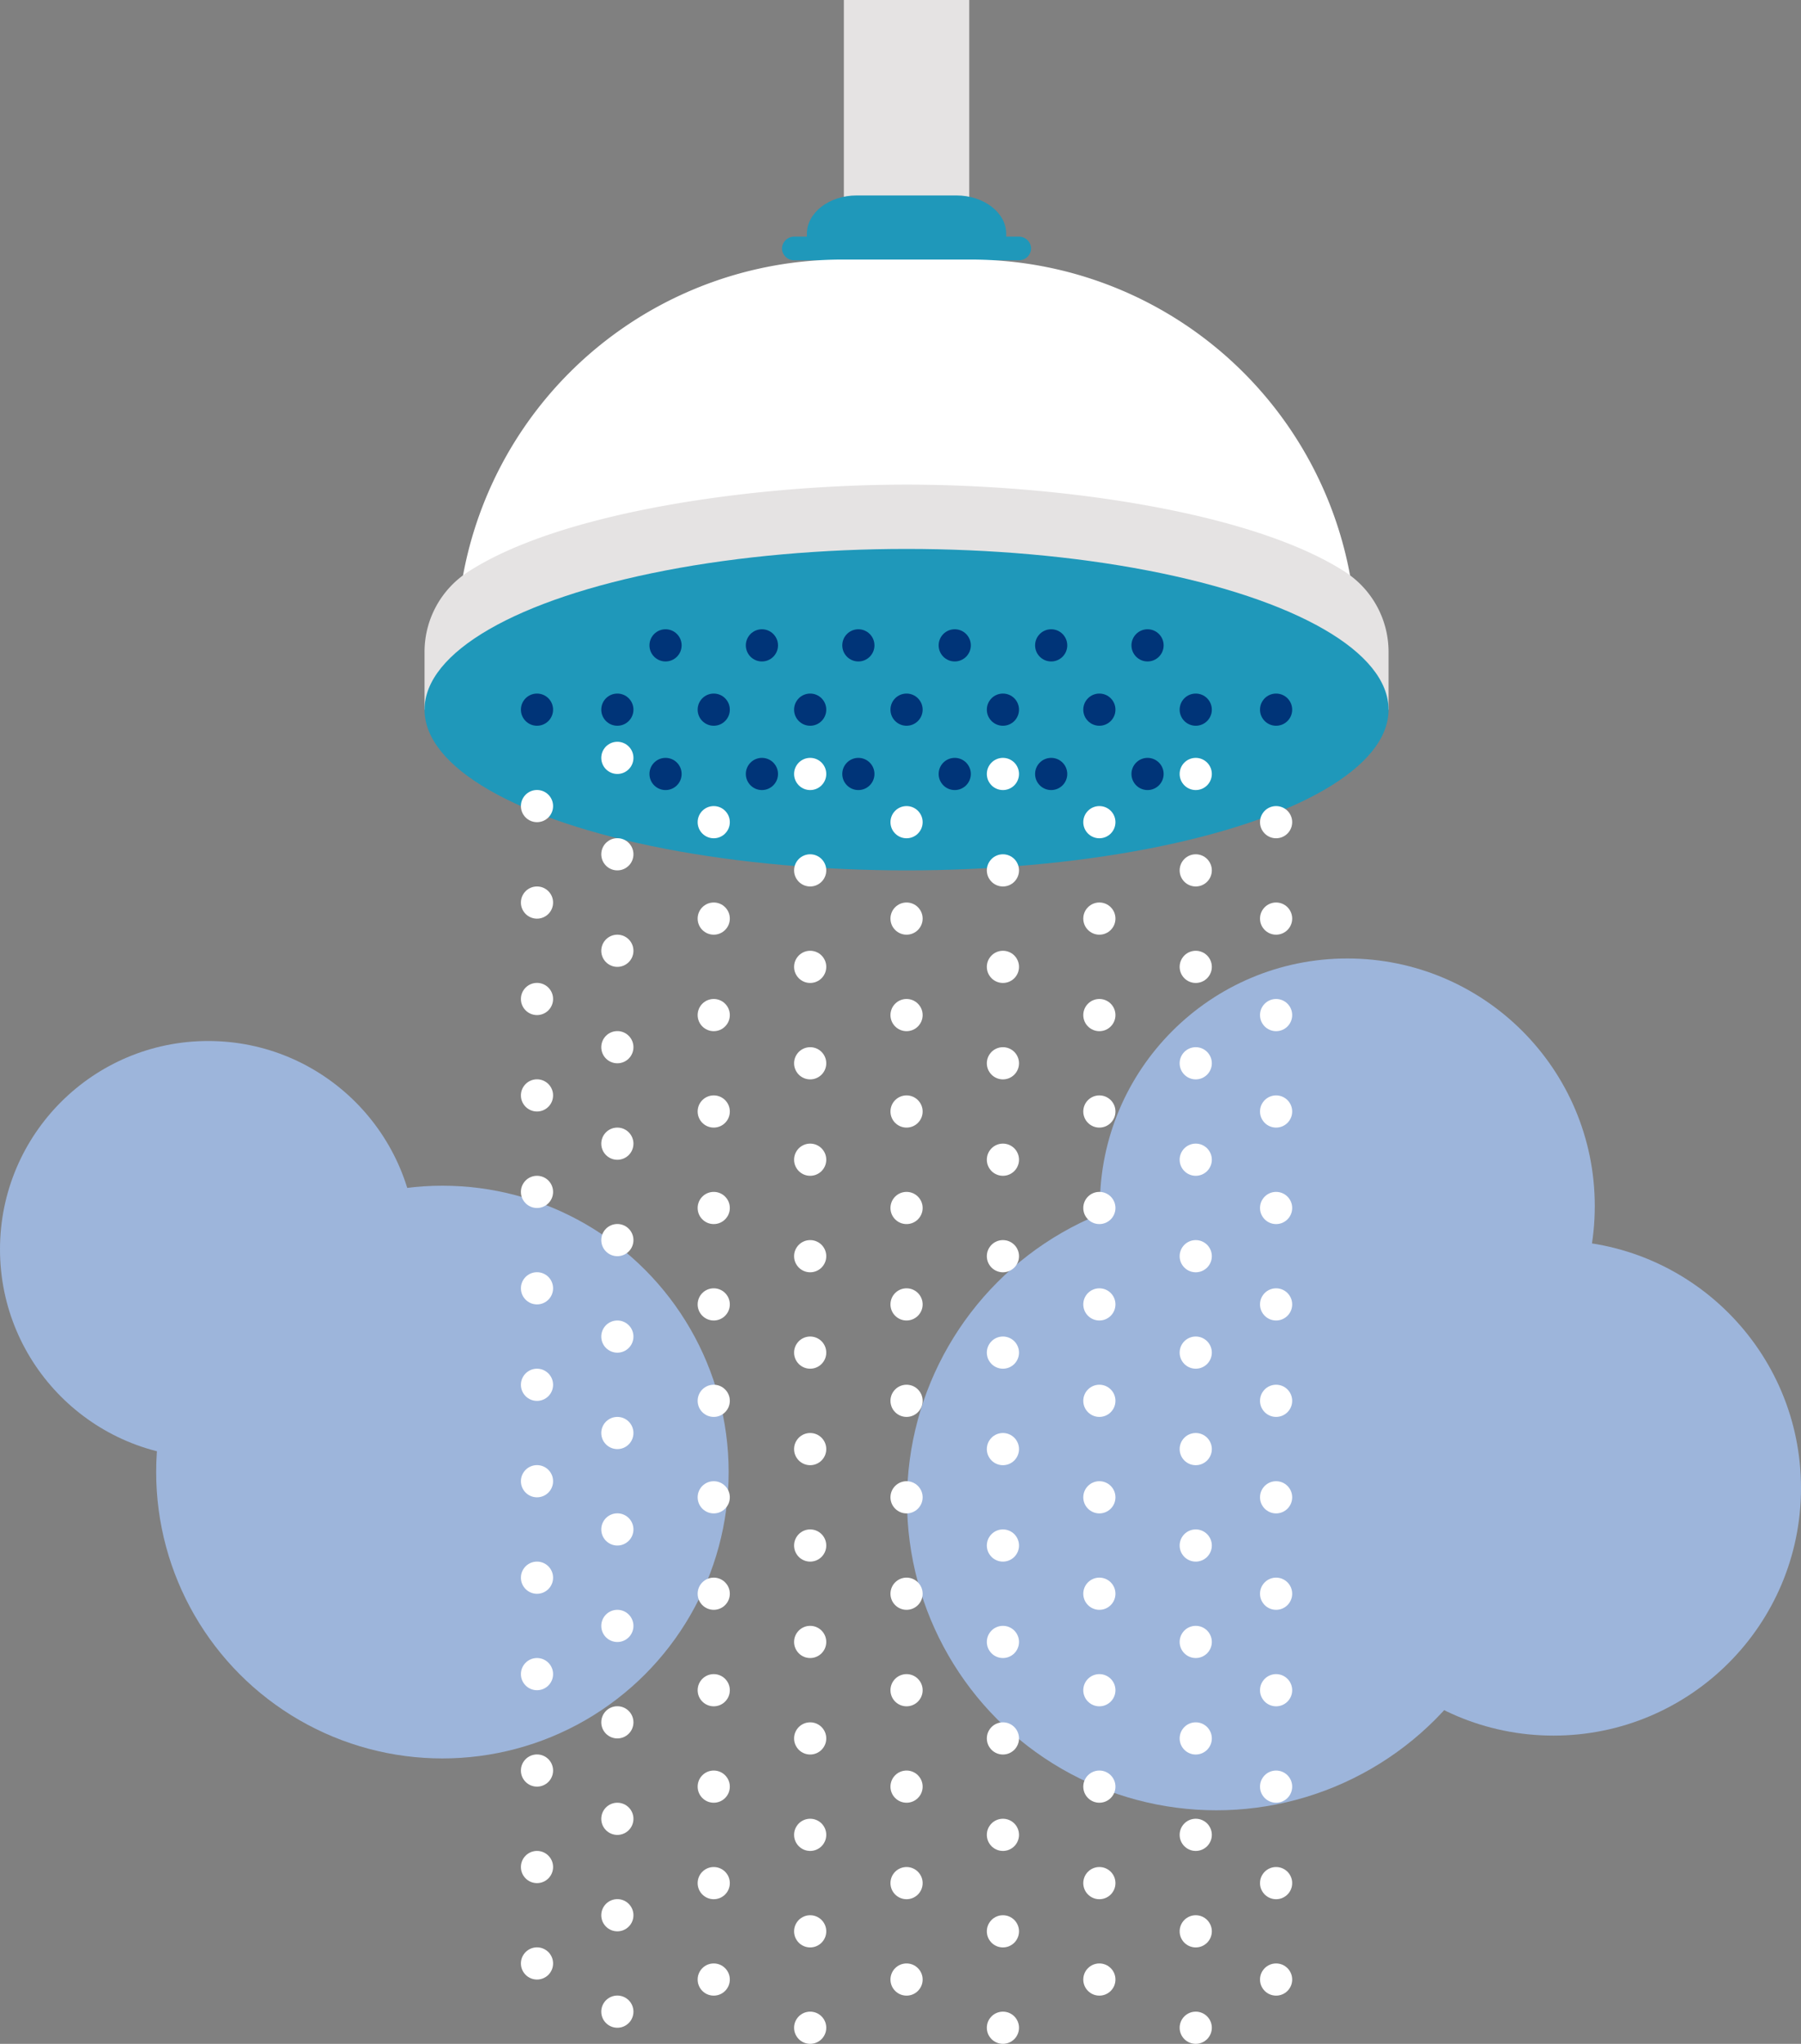 <svg id="Layer_1" data-name="Layer 1" xmlns="http://www.w3.org/2000/svg" viewBox="0 0 262 297.19"><rect x="0" y="0" width="262" height="297.19" fill="#808080" stroke="none"/><defs><style>.cls-1{fill:#e5e3e3;}.cls-2{fill:#1f98ba;}.cls-3{fill:#fff;}.cls-4{fill:#003478;}.cls-5{fill:#9db5db;}</style></defs><rect class="cls-1" x="122.76" width="18.24" height="32.07"/><path class="cls-2" d="M146.38,36.74h-29V34c0-3.08,3.25-5.58,7.25-5.58h14.5c4,0,7.25,2.5,7.25,5.58Z"/><path class="cls-2" d="M148.19,37.85H115.57a1.77,1.77,0,0,1-1.81-1.72h0a1.77,1.77,0,0,1,1.81-1.72h32.62A1.77,1.77,0,0,1,150,36.13h0A1.77,1.77,0,0,1,148.19,37.85Z"/><path class="cls-3" d="M141.23,37.74h-18.7a56.1,56.1,0,0,0-56.1,56.1h130.9A56.1,56.1,0,0,0,141.23,37.74Z"/><path class="cls-1" d="M131.88,70.47c-22.56,0-50.51,4-63.91,12.76a13.86,13.86,0,0,0-6.21,11.65v8.31H202V94.88a13.86,13.86,0,0,0-6.21-11.65C182.39,74.5,154.44,70.47,131.88,70.47Z"/><ellipse class="cls-2" cx="131.88" cy="103.19" rx="70.12" ry="23.37"/><circle class="cls-4" cx="78.12" cy="103.19" r="2.34"/><circle class="cls-4" cx="89.81" cy="103.19" r="2.34"/><circle class="cls-4" cx="103.83" cy="103.19" r="2.34"/><circle class="cls-4" cx="117.86" cy="103.19" r="2.34"/><circle class="cls-4" cx="131.88" cy="103.19" r="2.34"/><circle class="cls-4" cx="145.9" cy="103.19" r="2.34"/><circle class="cls-4" cx="159.93" cy="103.19" r="2.34"/><circle class="cls-4" cx="173.95" cy="103.19" r="2.34"/><circle class="cls-4" cx="185.64" cy="103.19" r="2.34"/><circle class="cls-4" cx="96.82" cy="93.84" r="2.34"/><circle class="cls-4" cx="110.84" cy="93.84" r="2.34"/><circle class="cls-4" cx="124.87" cy="93.84" r="2.34"/><circle class="cls-4" cx="138.89" cy="93.84" r="2.34"/><circle class="cls-4" cx="152.92" cy="93.84" r="2.34"/><circle class="cls-4" cx="166.94" cy="93.84" r="2.34"/><circle class="cls-4" cx="96.82" cy="112.54" r="2.34"/><circle class="cls-4" cx="110.84" cy="112.54" r="2.34"/><circle class="cls-4" cx="124.87" cy="112.54" r="2.34"/><circle class="cls-4" cx="138.89" cy="112.54" r="2.34"/><circle class="cls-4" cx="152.92" cy="112.54" r="2.34"/><circle class="cls-4" cx="166.94" cy="112.54" r="2.34"/><circle class="cls-5" cx="196" cy="175.37" r="36"/><circle class="cls-5" cx="226" cy="216.37" r="36"/><circle class="cls-5" cx="176.95" cy="218.23" r="45"/><circle class="cls-5" cx="30.29" cy="181.66" r="30.29"/><circle class="cls-5" cx="64.36" cy="214.05" r="41.64"/><circle class="cls-3" cx="78.12" cy="117.21" r="2.34"/><circle class="cls-3" cx="78.12" cy="131.24" r="2.34"/><circle class="cls-3" cx="78.12" cy="145.26" r="2.34"/><circle class="cls-3" cx="78.12" cy="159.28" r="2.34"/><circle class="cls-3" cx="78.12" cy="173.31" r="2.34"/><circle class="cls-3" cx="78.12" cy="187.33" r="2.34"/><circle class="cls-3" cx="78.12" cy="201.36" r="2.34"/><circle class="cls-3" cx="78.12" cy="215.38" r="2.34"/><circle class="cls-3" cx="78.12" cy="229.41" r="2.34"/><circle class="cls-3" cx="78.12" cy="243.43" r="2.34"/><circle class="cls-3" cx="78.12" cy="257.45" r="2.34"/><circle class="cls-3" cx="78.12" cy="271.48" r="2.34"/><circle class="cls-3" cx="78.12" cy="285.5" r="2.34"/><circle class="cls-3" cx="89.81" cy="110.2" r="2.34"/><circle class="cls-3" cx="89.81" cy="124.22" r="2.34"/><circle class="cls-3" cx="89.81" cy="138.25" r="2.34"/><circle class="cls-3" cx="89.81" cy="152.27" r="2.34"/><circle class="cls-3" cx="89.81" cy="166.3" r="2.34"/><circle class="cls-3" cx="89.81" cy="180.32" r="2.34"/><circle class="cls-3" cx="89.81" cy="194.35" r="2.34"/><circle class="cls-3" cx="89.81" cy="208.37" r="2.34"/><circle class="cls-3" cx="89.81" cy="222.39" r="2.34"/><circle class="cls-3" cx="89.81" cy="236.42" r="2.34"/><circle class="cls-3" cx="89.81" cy="250.44" r="2.34"/><circle class="cls-3" cx="89.81" cy="264.47" r="2.34"/><circle class="cls-3" cx="89.81" cy="278.49" r="2.34"/><circle class="cls-3" cx="89.81" cy="292.51" r="2.34"/><circle class="cls-3" cx="103.83" cy="119.55" r="2.34"/><circle class="cls-3" cx="103.83" cy="133.57" r="2.34"/><circle class="cls-3" cx="103.83" cy="147.6" r="2.34"/><circle class="cls-3" cx="103.83" cy="161.62" r="2.34"/><circle class="cls-3" cx="103.83" cy="175.65" r="2.34"/><circle class="cls-3" cx="103.83" cy="189.67" r="2.34"/><circle class="cls-3" cx="103.83" cy="203.69" r="2.34"/><circle class="cls-3" cx="103.83" cy="217.72" r="2.34"/><circle class="cls-3" cx="103.83" cy="231.74" r="2.34"/><circle class="cls-3" cx="103.83" cy="245.77" r="2.34"/><circle class="cls-3" cx="103.83" cy="259.79" r="2.34"/><circle class="cls-3" cx="103.83" cy="273.82" r="2.34"/><circle class="cls-3" cx="103.83" cy="287.84" r="2.34"/><circle class="cls-3" cx="117.86" cy="112.54" r="2.34"/><circle class="cls-3" cx="117.86" cy="126.56" r="2.34"/><circle class="cls-3" cx="117.86" cy="140.59" r="2.34"/><circle class="cls-3" cx="117.86" cy="154.61" r="2.34"/><circle class="cls-3" cx="117.86" cy="168.63" r="2.34"/><circle class="cls-3" cx="117.86" cy="182.66" r="2.34"/><circle class="cls-3" cx="117.86" cy="196.68" r="2.34"/><circle class="cls-3" cx="117.86" cy="210.71" r="2.34"/><circle class="cls-3" cx="117.86" cy="224.73" r="2.34"/><circle class="cls-3" cx="117.86" cy="238.75" r="2.34"/><circle class="cls-3" cx="117.86" cy="252.78" r="2.34"/><circle class="cls-3" cx="117.86" cy="266.8" r="2.34"/><circle class="cls-3" cx="117.86" cy="280.83" r="2.34"/><circle class="cls-3" cx="117.86" cy="294.85" r="2.34"/><circle class="cls-3" cx="131.88" cy="119.55" r="2.34"/><circle class="cls-3" cx="131.88" cy="133.57" r="2.34"/><circle class="cls-3" cx="131.88" cy="147.6" r="2.34"/><circle class="cls-3" cx="131.88" cy="161.62" r="2.34"/><circle class="cls-3" cx="131.88" cy="175.65" r="2.34"/><circle class="cls-3" cx="131.88" cy="189.67" r="2.34"/><circle class="cls-3" cx="131.88" cy="203.69" r="2.34"/><circle class="cls-3" cx="131.88" cy="217.72" r="2.34"/><circle class="cls-3" cx="131.88" cy="231.74" r="2.34"/><circle class="cls-3" cx="131.88" cy="245.77" r="2.34"/><circle class="cls-3" cx="131.88" cy="259.79" r="2.34"/><circle class="cls-3" cx="131.88" cy="273.82" r="2.34"/><circle class="cls-3" cx="131.88" cy="287.84" r="2.34"/><circle class="cls-3" cx="145.9" cy="112.54" r="2.34"/><circle class="cls-3" cx="145.9" cy="126.56" r="2.34"/><circle class="cls-3" cx="145.9" cy="140.59" r="2.34"/><circle class="cls-3" cx="145.9" cy="154.61" r="2.34"/><circle class="cls-3" cx="145.9" cy="168.63" r="2.34"/><circle class="cls-3" cx="145.9" cy="182.66" r="2.34"/><circle class="cls-3" cx="145.9" cy="196.68" r="2.34"/><circle class="cls-3" cx="145.9" cy="210.71" r="2.34"/><circle class="cls-3" cx="145.9" cy="224.73" r="2.34"/><circle class="cls-3" cx="145.9" cy="238.75" r="2.34"/><circle class="cls-3" cx="145.9" cy="252.78" r="2.34"/><circle class="cls-3" cx="145.9" cy="266.8" r="2.34"/><circle class="cls-3" cx="145.9" cy="280.83" r="2.34"/><circle class="cls-3" cx="145.9" cy="294.85" r="2.34"/><circle class="cls-3" cx="159.93" cy="119.55" r="2.34"/><circle class="cls-3" cx="159.93" cy="133.57" r="2.34"/><circle class="cls-3" cx="159.93" cy="147.6" r="2.34"/><circle class="cls-3" cx="159.93" cy="161.62" r="2.34"/><circle class="cls-3" cx="159.93" cy="175.65" r="2.34"/><circle class="cls-3" cx="159.93" cy="189.67" r="2.34"/><circle class="cls-3" cx="159.93" cy="203.69" r="2.34"/><circle class="cls-3" cx="159.93" cy="217.72" r="2.34"/><circle class="cls-3" cx="159.93" cy="231.74" r="2.34"/><circle class="cls-3" cx="159.93" cy="245.77" r="2.34"/><circle class="cls-3" cx="159.93" cy="259.79" r="2.34"/><circle class="cls-3" cx="159.93" cy="273.82" r="2.34"/><circle class="cls-3" cx="159.93" cy="287.84" r="2.34"/><circle class="cls-3" cx="173.95" cy="112.54" r="2.34"/><circle class="cls-3" cx="173.95" cy="126.56" r="2.34"/><circle class="cls-3" cx="173.95" cy="140.59" r="2.34"/><circle class="cls-3" cx="173.95" cy="154.61" r="2.34"/><circle class="cls-3" cx="173.95" cy="168.63" r="2.34"/><circle class="cls-3" cx="173.95" cy="182.66" r="2.34"/><circle class="cls-3" cx="173.95" cy="196.68" r="2.34"/><circle class="cls-3" cx="173.95" cy="210.71" r="2.34"/><circle class="cls-3" cx="173.95" cy="224.73" r="2.34"/><circle class="cls-3" cx="173.95" cy="238.75" r="2.34"/><circle class="cls-3" cx="173.95" cy="252.78" r="2.34"/><circle class="cls-3" cx="173.95" cy="266.8" r="2.34"/><circle class="cls-3" cx="173.95" cy="280.83" r="2.34"/><circle class="cls-3" cx="173.95" cy="294.85" r="2.34"/><circle class="cls-3" cx="185.64" cy="119.55" r="2.34"/><circle class="cls-3" cx="185.64" cy="133.57" r="2.34"/><circle class="cls-3" cx="185.64" cy="147.6" r="2.34"/><circle class="cls-3" cx="185.64" cy="161.62" r="2.34"/><circle class="cls-3" cx="185.64" cy="175.65" r="2.34"/><circle class="cls-3" cx="185.64" cy="189.67" r="2.34"/><circle class="cls-3" cx="185.64" cy="203.69" r="2.34"/><circle class="cls-3" cx="185.64" cy="217.72" r="2.34"/><circle class="cls-3" cx="185.64" cy="231.74" r="2.34"/><circle class="cls-3" cx="185.64" cy="245.77" r="2.34"/><circle class="cls-3" cx="185.64" cy="259.79" r="2.34"/><circle class="cls-3" cx="185.64" cy="273.82" r="2.34"/><circle class="cls-3" cx="185.64" cy="287.84" r="2.34"/></svg>